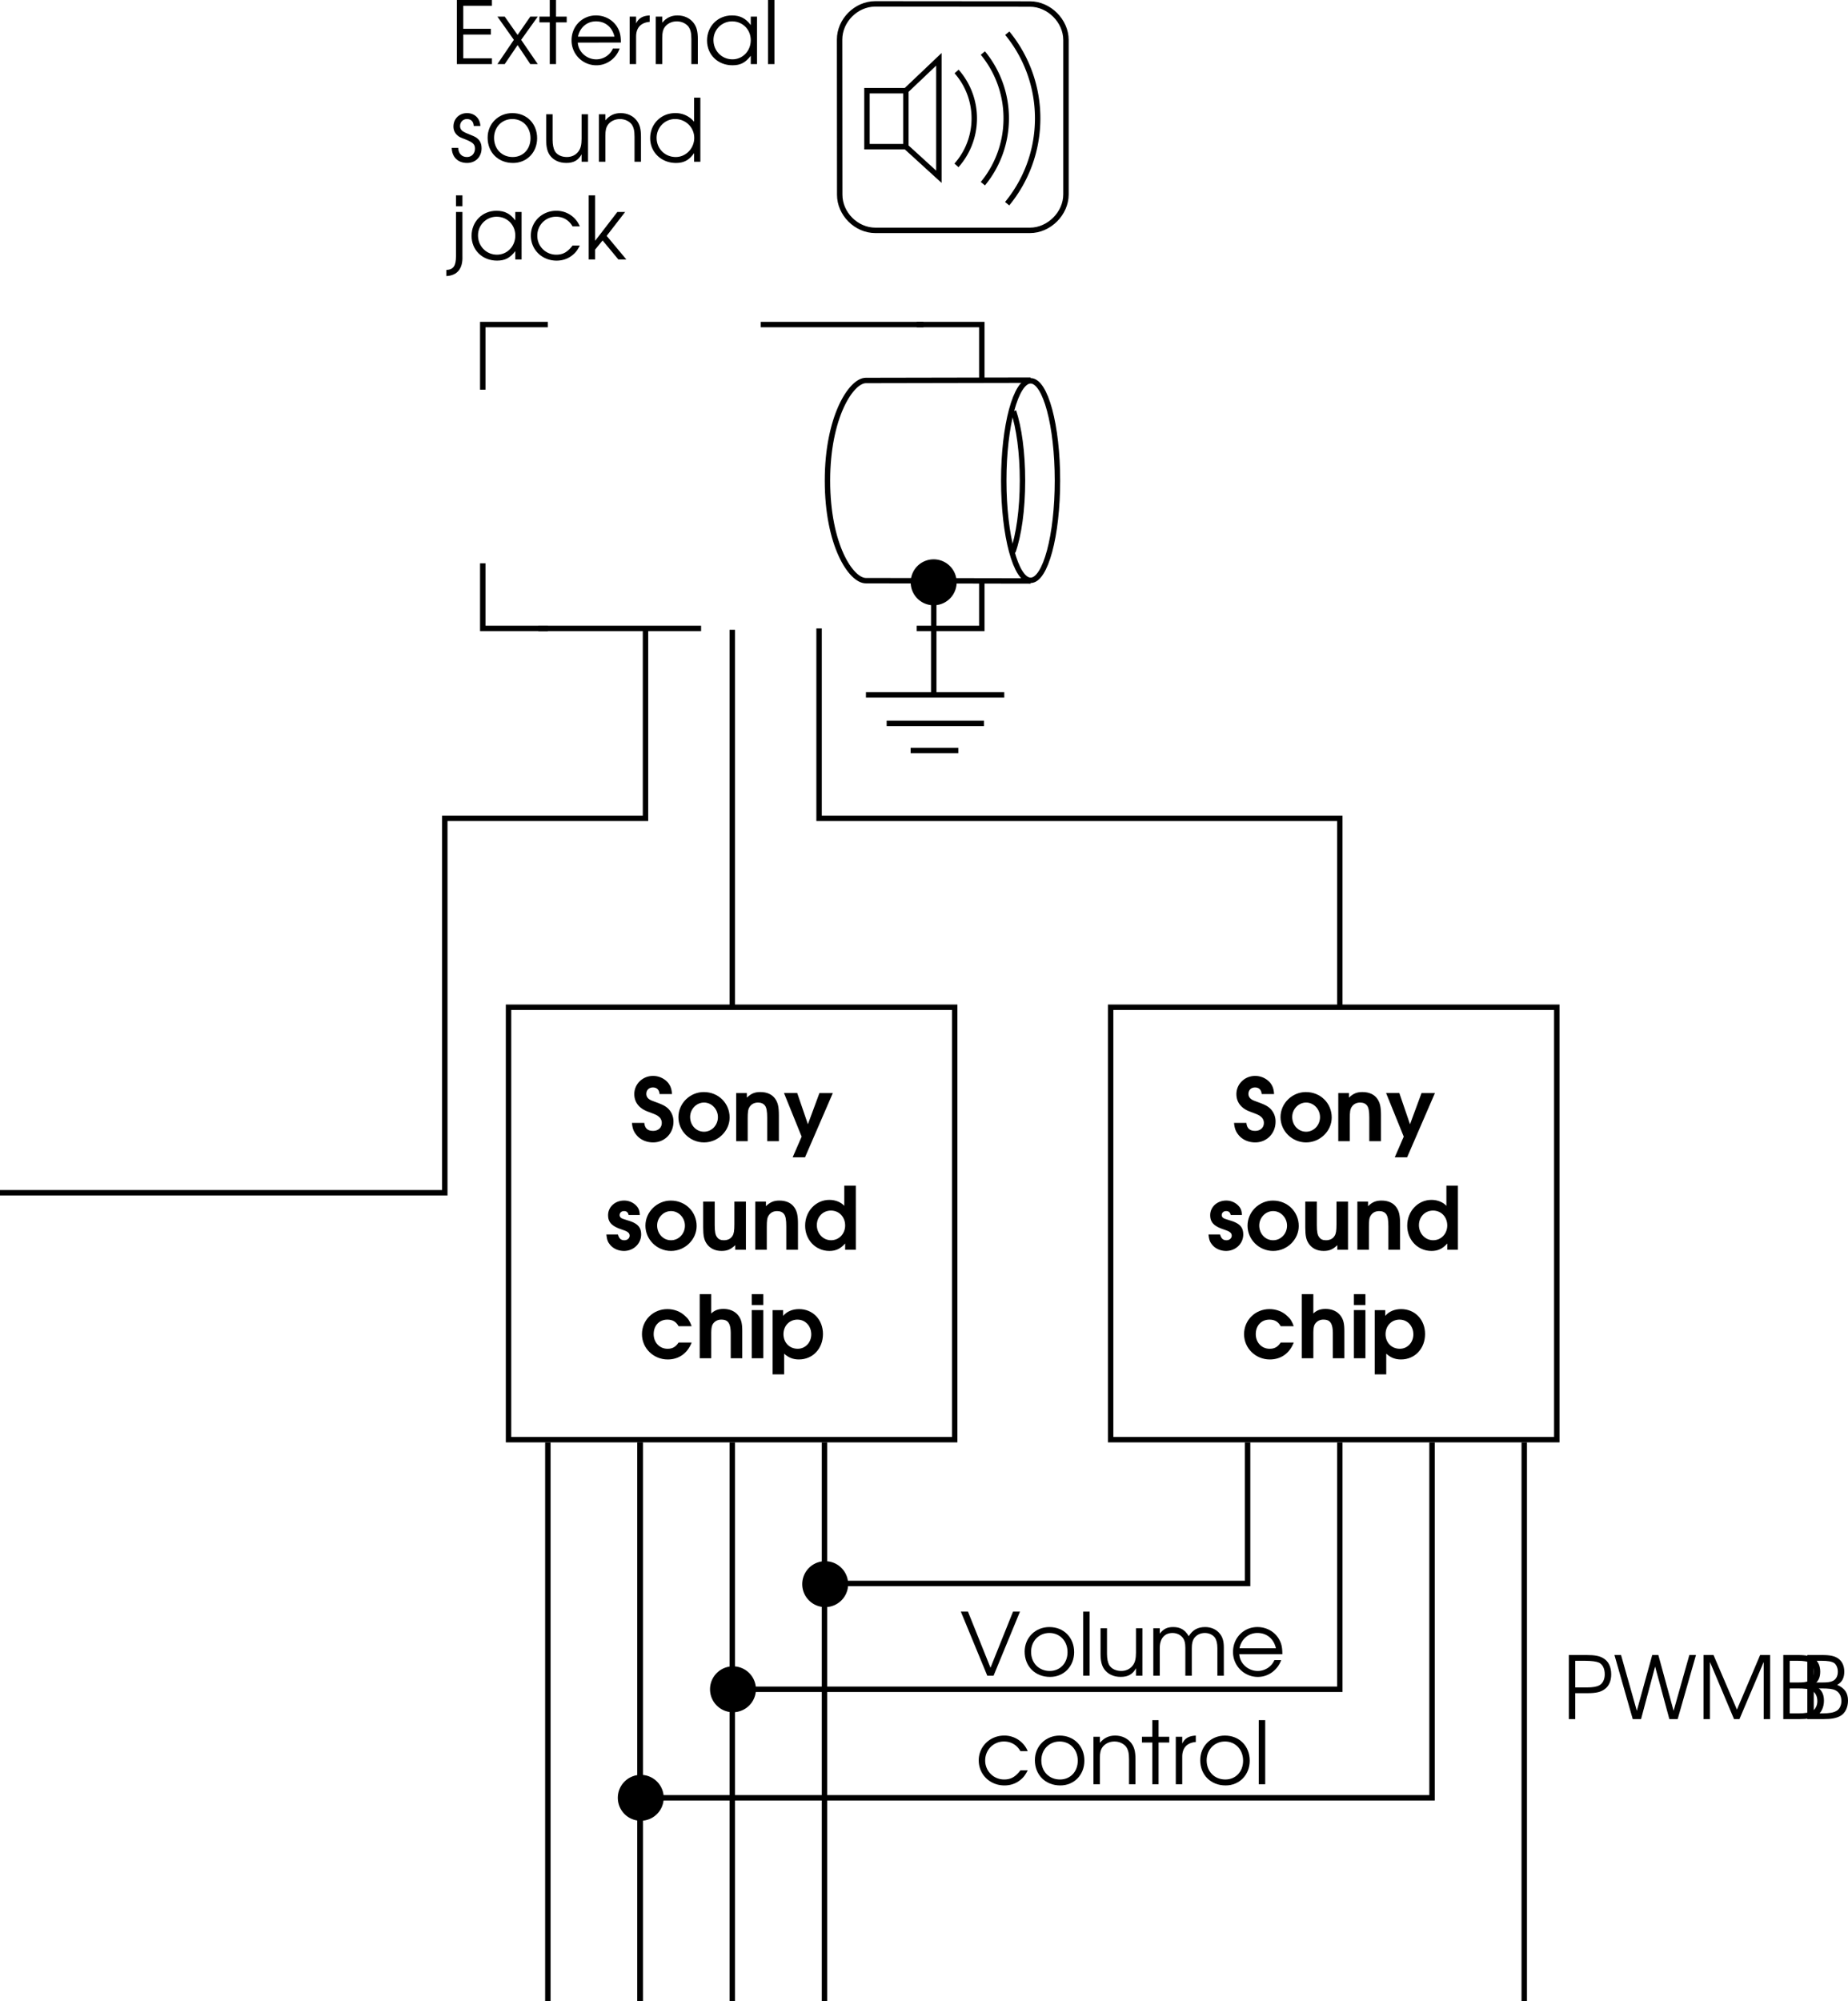 <svg xmlns="http://www.w3.org/2000/svg" xmlns:xlink="http://www.w3.org/1999/xlink" width="170.343" height="184.406"><defs><path id="a" d="M.11-1.688c.046.47.14.766.39 1.079.344.453.922.718 1.563.718 1.062 0 1.874-.828 1.874-1.906a1.65 1.65 0 0 0-.515-1.234c-.235-.203-.422-.313-1-.531-.563-.204-.578-.22-.656-.266-.22-.125-.329-.313-.329-.531 0-.36.25-.594.61-.594s.578.219.61.61h1.14c-.016-.438-.125-.75-.36-1.048a1.82 1.82 0 0 0-1.39-.625c-.953 0-1.719.75-1.719 1.672 0 .75.438 1.313 1.234 1.61.797.296.844.328 1.016.468a.705.705 0 0 1 .281.594c0 .422-.328.719-.796.719-.5 0-.766-.235-.813-.735zm0 0"/><path id="b" d="M2.578-4.531C1.297-4.531.234-3.484.234-2.22.234-.938 1.297.11 2.594.11c1.281 0 2.36-1.046 2.36-2.296 0-1.313-1.032-2.344-2.376-2.344zm.016.968c.703 0 1.281.61 1.281 1.344 0 .75-.578 1.344-1.281 1.344-.719 0-1.281-.594-1.281-1.36 0-.718.578-1.328 1.28-1.328zm0 0"/><path id="c" d="M.438 0H1.5v-2.094c0-.594.031-.844.172-1.062.172-.266.437-.406.781-.406.281 0 .5.093.64.28.141.188.204.516.204 1.11V0h1.078v-2.375c0-.797-.094-1.172-.328-1.516-.281-.421-.766-.64-1.39-.64-.5 0-.845.14-1.235.515v-.421H.438Zm0 0"/><path id="d" d="M.844 1.484h1.14l2.563-5.921H3.313L2.25-1.563l-.984-2.875H.046L1.673-.423zm0 0"/><path id="e" d="M.156-1.406c.047.437.11.656.297.89.281.391.781.625 1.328.625.875 0 1.578-.671 1.578-1.515 0-.672-.328-1.032-1.234-1.297-.438-.14-.438-.14-.547-.188-.125-.062-.203-.171-.203-.296 0-.22.172-.376.406-.376.235 0 .375.126.422.36h1.031c-.015-.375-.093-.61-.312-.844a1.533 1.533 0 0 0-1.14-.484c-.829 0-1.47.593-1.47 1.343 0 .657.344 1.016 1.235 1.313.39.14.437.156.547.234.125.079.203.188.203.344 0 .234-.203.422-.485.422-.312 0-.484-.156-.593-.531Zm0 0"/><path id="f" d="M4.375-4.438H3.312v2.094c0 .594-.046.875-.171 1.063-.157.265-.438.406-.797.406-.281 0-.485-.078-.625-.281-.157-.188-.219-.5-.219-1.11v-2.171H.437v2.375c0 .765.079 1.156.329 1.515.296.422.765.656 1.359.656.531 0 .86-.14 1.266-.53V0h.984Zm0 0"/><path id="g" d="M4.906-5.906H3.844v1.86c-.313-.345-.828-.548-1.375-.548-1.25 0-2.235 1.047-2.235 2.375C.234-.906 1.204.11 2.47.11c.594 0 1.031-.203 1.453-.687V0h.984ZM2.61-3.61c.75 0 1.313.578 1.313 1.375 0 .765-.563 1.359-1.297 1.359s-1.313-.61-1.313-1.39c0-.766.563-1.344 1.297-1.344zm0 0"/><path id="h" d="M3.61-1.453c-.266.406-.563.578-1.016.578-.735 0-1.281-.578-1.281-1.344 0-.797.515-1.344 1.265-1.344.485 0 .813.204 1.031.61h1.204c-.157-.453-.297-.672-.61-.953-.422-.406-1.016-.625-1.625-.625C1.266-4.531.234-3.516.234-2.22S1.297.11 2.61.11c1.032 0 1.829-.578 2.204-1.562zm0 0"/><path id="i" d="M.438 0H1.5v-2.25c0-.438.031-.688.14-.89a.9.9 0 0 1 .798-.422c.624 0 .859.359.859 1.296V0h1.062v-2.5c0-.656-.078-1.016-.296-1.344-.297-.453-.813-.703-1.438-.703-.469 0-.813.125-1.125.422v-1.781H.437Zm0 0"/><path id="j" d="M.438 0H1.5v-4.438H.437Zm0-4.906H1.5v-1H.437Zm0 0"/><path id="k" d="M.438 1.484H1.5V-.422c.406.36.813.531 1.36.531 1.28 0 2.218-1 2.218-2.343 0-1.329-.937-2.297-2.203-2.297-.61 0-1.125.218-1.469.625v-.531H.438Zm2.296-5.046C3.454-3.563 4-2.97 4-2.204c0 .75-.547 1.328-1.25 1.328-.766 0-1.313-.578-1.313-1.344 0-.765.547-1.344 1.297-1.344zm0 0"/><path id="l" d="M2.516 0h.578L5.53-5.906h-.64L2.812-.734.735-5.906H.078zm0 0"/><path id="m" d="M2.625-4.484C1.328-4.484.344-3.5.344-2.22c0 1.361.969 2.33 2.344 2.33 1.265 0 2.218-.968 2.218-2.28 0-1.345-.953-2.313-2.281-2.313zm0 .546c.969 0 1.672.75 1.672 1.766S3.609-.437 2.657-.437c-1 0-1.72-.735-1.72-1.766 0-.985.72-1.735 1.688-1.735zm0 0"/><path id="n" d="M.5 0h.594v-5.906H.5Zm0 0"/><path id="o" d="M4.36-4.375h-.594v2.25c0 .531-.079.875-.266 1.14-.25.36-.64.547-1.094.547-.5 0-.906-.203-1.11-.546-.124-.235-.202-.579-.202-1.032v-2.359H.5v2.36c0 .655.11 1.092.344 1.42.328.453.86.703 1.515.703.688 0 1.11-.25 1.407-.796V0h.593zm0 0"/><path id="p" d="M.5 0h.594v-2.547c0-.875.437-1.39 1.172-1.39.359 0 .703.14.921.406.188.219.266.515.266.984V0h.594v-2.531c0-.422.062-.688.203-.906.219-.313.578-.5 1-.5.375 0 .719.156.922.421.156.22.234.547.234.985V0H7v-2.594c0-.578-.11-.953-.36-1.265-.296-.391-.796-.625-1.359-.625-.687 0-1.156.265-1.515.843-.344-.593-.782-.843-1.438-.843-.547 0-.89.171-1.234.609v-.5H.5Zm0 0"/><path id="q" d="M4.89-1.984c0-.61-.077-.97-.296-1.36-.39-.703-1.157-1.14-2-1.14-1.266 0-2.25 1-2.25 2.28A2.284 2.284 0 0 0 2.64.11c.953 0 1.812-.625 2.14-1.546h-.625c-.25.593-.86 1-1.531 1-.89 0-1.656-.688-1.703-1.547zM.939-2.531c.171-.844.828-1.406 1.656-1.406.86 0 1.5.53 1.703 1.406zm0 0"/><path id="r" d="M4.188-1.281c-.454.593-.875.843-1.5.843-.97 0-1.75-.765-1.75-1.75 0-.984.765-1.75 1.734-1.75.64 0 1.187.313 1.515.891h.672a2.321 2.321 0 0 0-2.171-1.437C1.375-4.484.344-3.47.344-2.204.344-.89 1.375.11 2.719.11c.547 0 1.047-.171 1.453-.5.281-.218.453-.437.687-.89zm0 0"/><path id="s" d="M.5 0h.594v-2.406c0-.485.062-.75.234-1 .234-.328.64-.531 1.11-.531.421 0 .812.171 1.062.468.203.281.281.594.281 1.172V0h.594v-2.297c0-.734-.11-1.125-.39-1.5-.344-.437-.86-.687-1.485-.687-.578 0-1.031.218-1.406.671v-.562H.5Zm0 0"/><path id="t" d="M1.047 0h.578v-3.844h.984v-.531h-.984v-1.531h-.578v1.531H.094v.531h.953zm0 0"/><path id="u" d="M.5 0h.594v-2.547c0-.797.437-1.281 1.25-1.344v-.593c-.64.03-1.016.25-1.25.734v-.625H.5Zm0 0"/><path id="v" d="M.61 0h.593v-2.39h1.14c.798 0 1.22-.11 1.579-.376.39-.28.594-.765.594-1.359 0-.672-.25-1.203-.704-1.469-.359-.234-.812-.312-1.578-.312H.61zm.593-2.922v-2.453h.844c.672 0 1.094.063 1.344.172.343.172.53.562.53 1.078 0 .469-.187.828-.483 1-.25.14-.594.203-1.141.203zm0 0"/><path id="w" d="M1.766 0h.765l1.297-4.844L5.141 0h.765l1.688-5.906h-.61L5.531-.766l-1.406-5.14h-.563L2.141-.766.687-5.906H.079Zm0 0"/><path id="x" d="M.61 0h.593v-5.266L3.422 0h.5l2.234-5.266V0h.594v-5.906h-.922L3.688-.875 1.53-5.906H.61Zm0 0"/><path id="y" d="M.61 0h1.468c.781 0 1.235-.094 1.61-.313.421-.25.671-.78.671-1.39 0-.719-.312-1.156-1-1.453.454-.25.657-.64.657-1.219 0-.516-.188-.938-.532-1.188-.328-.25-.765-.343-1.5-.343H.61zm.593-.531v-2.297h.703c.688 0 1.047.047 1.297.172.344.172.547.515.547 1 0 .406-.188.765-.469.906-.265.156-.672.219-1.265.219zm0-2.844v-2h.703c.61 0 .938.063 1.172.203.203.14.344.453.344.797 0 .422-.172.719-.469.86-.234.109-.5.14-1.031.14zm0 0"/><path id="z" d="M.61 0h3.234v-.531h-2.64V-2.72H3.75v-.531H1.203v-2.125h2.64v-.531H.61Zm0 0"/><path id="A" d="M.063 0h.671l1.188-1.75L3.094 0h.687L2.25-2.234l1.531-2.141h-.687L1.922-2.687.734-4.375H.063l1.515 2.14zm0 0"/><path id="B" d="M4.953-4.375h-.578v.781c-.453-.61-.969-.89-1.734-.89-1.313 0-2.297 1-2.297 2.312 0 1.313 1 2.281 2.344 2.281.75 0 1.203-.25 1.687-.875V0h.578Zm-2.297.438c.969 0 1.719.75 1.719 1.734 0 1-.75 1.765-1.688 1.765-.984 0-1.75-.78-1.75-1.78 0-.954.766-1.72 1.72-1.72zm0 0"/><path id="C" d="M.14-1.281C.157-.438.704.109 1.548.109 2.344.11 2.89-.453 2.89-1.25c0-.547-.25-.906-.766-1.125-.672-.281-.703-.281-.828-.36-.266-.124-.39-.312-.39-.562 0-.36.28-.64.624-.64.39 0 .61.218.64.64h.61C2.75-4 2.25-4.484 1.547-4.484c-.719 0-1.25.53-1.25 1.234 0 .328.125.594.328.781.188.172.203.188.813.422.687.281.843.453.843.844 0 .437-.297.766-.734.766-.484 0-.781-.313-.813-.844zm0 0"/><path id="D" d="M4.969-5.906H4.39v2.218a2.204 2.204 0 0 0-1.735-.796c-1.312 0-2.312 1-2.312 2.312C.344-.875 1.375.11 2.719.11c.734 0 1.219-.265 1.672-.906V0h.578ZM2.64-3.938c.984 0 1.765.782 1.765 1.735 0 .969-.765 1.765-1.703 1.765-1 0-1.765-.765-1.765-1.765 0-.969.765-1.735 1.703-1.735zm0 0"/><path id="E" d="M1.125-4.375H.531v4.078C.531.593.297.937-.359.97v.562C.656 1.484 1.17.844 1.125-.297Zm-.594-.531h.594v-1H.531Zm0 0"/><path id="F" d="M.5 0h.594v-.906l.687-.844L3.234 0h.735L2.156-2.172 3.86-4.375h-.718L1.094-1.719v-4.187H.5Zm0 0"/></defs><path fill="none" stroke="#000" stroke-miterlimit="10" stroke-width=".5" d="M86.07 53.781v10.125m-6.25.125h12.75m-10.84 2.625h8.973m-6.765 2.5h4.398"/><path fill="none" stroke="#000" stroke-miterlimit="3" stroke-width=".5" d="M83.5 13.516v-5.16h-3.586v5.16zm0-5.161 3.043-2.89v10.824L83.5 13.516"/><path fill="none" stroke="#000" stroke-miterlimit="10" stroke-width=".5" d="m77.402 17.941-.011-14.296c0-1.758 1.527-3.286 3.28-3.286l14.27.012c1.758 0 3.317 1.559 3.317 3.316v14.227c0 1.754-1.559 3.313-3.317 3.313H80.687c-1.757 0-3.285-1.524-3.285-3.286zm0 0"/><path fill="none" stroke="#000" stroke-miterlimit="3" stroke-width=".5" d="M88.176 6.586a6.528 6.528 0 0 1 1.629 4.32c0 1.66-.618 3.18-1.64 4.332m2.433-10.351a9.435 9.435 0 0 1 2.152 6.02 9.435 9.435 0 0 1-2.152 6.019m2.25-13.867a12.347 12.347 0 0 1 2.8 7.847c0 2.985-1.054 5.723-2.812 7.864"/><path fill="none" stroke="#000" stroke-miterlimit="10" stroke-width=".5" d="M88 132.656V92.812H46.875v39.844zm0 0"/><g transform="translate(50.5 -626.344)"><use xlink:href="#a" width="100%" height="100%" x="7.64" y="731.5"/><use xlink:href="#b" width="100%" height="100%" x="11.8" y="731.5"/><use xlink:href="#c" width="100%" height="100%" x="16.92" y="731.5"/><use xlink:href="#d" width="100%" height="100%" x="21.72" y="731.5"/></g><g transform="translate(50.5 -626.344)"><use xlink:href="#e" width="100%" height="100%" x="5.24" y="741.5"/><use xlink:href="#b" width="100%" height="100%" x="8.76" y="741.5"/><use xlink:href="#f" width="100%" height="100%" x="13.88" y="741.5"/><use xlink:href="#c" width="100%" height="100%" x="18.68" y="741.5"/><use xlink:href="#g" width="100%" height="100%" x="23.48" y="741.5"/></g><g transform="translate(50.5 -626.344)"><use xlink:href="#h" width="100%" height="100%" x="8.44" y="751.5"/><use xlink:href="#i" width="100%" height="100%" x="13.56" y="751.5"/><use xlink:href="#j" width="100%" height="100%" x="18.36" y="751.5"/><use xlink:href="#k" width="100%" height="100%" x="20.28" y="751.5"/></g><path fill="none" stroke="#000" stroke-miterlimit="10" stroke-width=".5" d="M143.5 132.656V92.812h-41.125v39.844zm0 0"/><g transform="translate(50.5 -626.344)"><use xlink:href="#a" width="100%" height="100%" x="63.14" y="731.5"/><use xlink:href="#b" width="100%" height="100%" x="67.3" y="731.5"/><use xlink:href="#c" width="100%" height="100%" x="72.42" y="731.5"/><use xlink:href="#d" width="100%" height="100%" x="77.22" y="731.5"/></g><g transform="translate(50.5 -626.344)"><use xlink:href="#e" width="100%" height="100%" x="60.74" y="741.5"/><use xlink:href="#b" width="100%" height="100%" x="64.26" y="741.5"/><use xlink:href="#f" width="100%" height="100%" x="69.38" y="741.5"/><use xlink:href="#c" width="100%" height="100%" x="74.18" y="741.5"/><use xlink:href="#g" width="100%" height="100%" x="78.98" y="741.5"/></g><g transform="translate(50.5 -626.344)"><use xlink:href="#h" width="100%" height="100%" x="63.94" y="751.5"/><use xlink:href="#i" width="100%" height="100%" x="69.06" y="751.5"/><use xlink:href="#j" width="100%" height="100%" x="73.86" y="751.5"/><use xlink:href="#k" width="100%" height="100%" x="75.78" y="751.5"/></g><path fill="none" stroke="#000" stroke-miterlimit="3" stroke-width=".5" d="M0 109.906h41v-34.5h18.5V58.031m-.5 74.875v51.5m8.5-51.5v51.5m8.5-51.5v51.5m39-51.5v13H76"/><path fill="none" stroke="#000" stroke-miterlimit="3" stroke-width=".5" d="M123.5 132.906v22.75h-56"/><path fill="none" stroke="#000" stroke-miterlimit="3" stroke-width=".5" d="M132 132.906v32.75H59m0-32.75v51.5m-8.5-51.5v51.5m90-51.5v51.5"/><path d="M76.063 148.086a2.12 2.12 0 0 0 2.117-2.117 2.116 2.116 0 1 0-2.117 2.117m-8.5 9.687a2.12 2.12 0 0 0 2.117-2.117 2.116 2.116 0 1 0-2.117 2.117m-8.5 10a2.12 2.12 0 0 0 2.117-2.117 2.116 2.116 0 1 0-2.117 2.117"/><g transform="translate(50.5 -626.344)"><use xlink:href="#l" width="100%" height="100%" x="37.989" y="780.75"/><use xlink:href="#m" width="100%" height="100%" x="43.605" y="780.75"/><use xlink:href="#n" width="100%" height="100%" x="48.845" y="780.75"/><use xlink:href="#o" width="100%" height="100%" x="50.445" y="780.75"/><use xlink:href="#p" width="100%" height="100%" x="55.309" y="780.75"/><use xlink:href="#q" width="100%" height="100%" x="62.813" y="780.75"/></g><g transform="translate(50.5 -626.344)"><use xlink:href="#r" width="100%" height="100%" x="39.373" y="790.75"/><use xlink:href="#m" width="100%" height="100%" x="44.549" y="790.75"/><use xlink:href="#s" width="100%" height="100%" x="49.789" y="790.75"/><use xlink:href="#t" width="100%" height="100%" x="54.669" y="790.75"/><use xlink:href="#u" width="100%" height="100%" x="57.381" y="790.75"/><use xlink:href="#m" width="100%" height="100%" x="59.789" y="790.75"/><use xlink:href="#n" width="100%" height="100%" x="65.029" y="790.75"/></g><g transform="translate(50.5 -626.344)"><use xlink:href="#v" width="100%" height="100%" x="93.5" y="784.75"/><use xlink:href="#w" width="100%" height="100%" x="98.236" y="784.75"/><use xlink:href="#x" width="100%" height="100%" x="105.916" y="784.75"/><use xlink:href="#y" width="100%" height="100%" x="113.268" y="784.75"/><use xlink:href="#y" width="100%" height="100%" x="115.484" y="784.75"/></g><path fill="none" stroke="#000" stroke-miterlimit="3" stroke-width=".5" d="M67.5 92.906V58.031m56 34.875v-17.5h-48v-17.5m-25-28h-6v6m0 16v6h6"/><path fill="none" stroke="#000" stroke-dasharray="15, 20" stroke-miterlimit="3" stroke-width=".5" d="M49.625 57.906h34"/><path fill="none" stroke="#000" stroke-miterlimit="3" stroke-width=".5" d="M84.5 57.906h6v-4.25m0-18.5v-5.25h-6"/><path fill="none" stroke="#000" stroke-dasharray="15, 20" stroke-miterlimit="3" stroke-width=".5" d="M85.125 29.906h-34"/><path d="M86.063 55.773a2.116 2.116 0 1 0 0-4.234 2.114 2.114 0 0 0-2.118 2.117c0 1.168.946 2.117 2.118 2.117"/><g transform="translate(50.5 -626.344)"><use xlink:href="#z" width="100%" height="100%" x="-9" y="632.25"/><use xlink:href="#A" width="100%" height="100%" x="-4.712" y="632.25"/><use xlink:href="#t" width="100%" height="100%" x="-.872" y="632.25"/><use xlink:href="#q" width="100%" height="100%" x="1.84" y="632.25"/><use xlink:href="#u" width="100%" height="100%" x="7.04" y="632.25"/><use xlink:href="#s" width="100%" height="100%" x="9.448" y="632.25"/><use xlink:href="#B" width="100%" height="100%" x="14.328" y="632.25"/><use xlink:href="#n" width="100%" height="100%" x="19.792" y="632.25"/></g><g transform="translate(50.5 -626.344)"><use xlink:href="#C" width="100%" height="100%" x="-9" y="641.25"/><use xlink:href="#m" width="100%" height="100%" x="-5.896" y="641.25"/><use xlink:href="#o" width="100%" height="100%" x="-.656" y="641.25"/><use xlink:href="#s" width="100%" height="100%" x="4.208" y="641.25"/><use xlink:href="#D" width="100%" height="100%" x="9.088" y="641.25"/></g><g transform="translate(50.5 -626.344)"><use xlink:href="#E" width="100%" height="100%" x="-9" y="650.25"/><use xlink:href="#B" width="100%" height="100%" x="-7.376" y="650.25"/><use xlink:href="#r" width="100%" height="100%" x="-1.912" y="650.25"/><use xlink:href="#F" width="100%" height="100%" x="3.264" y="650.25"/></g><path fill="none" stroke="#000" stroke-miterlimit="3" stroke-width=".5" d="M95 53.473c-1.367 0-2.477-4.114-2.477-9.192 0-5.074 1.11-9.191 2.477-9.191 1.367 0 2.473 4.117 2.473 9.191 0 5.078-1.106 9.192-2.473 9.192zm0 0"/><path fill="none" stroke="#000" stroke-miterlimit="3" stroke-width=".5" d="m95 53.531-15.188-.027c-1.367 0-3.539-3.27-3.539-9.223 0-5.824 2.172-9.222 3.54-9.222L95 35.03"/><path fill="none" stroke="#000" stroke-miterlimit="3" stroke-width=".5" d="M93.422 37.883c.504 1.5.828 3.808.828 6.398 0 2.688-.348 5.07-.887 6.567"/></svg>
